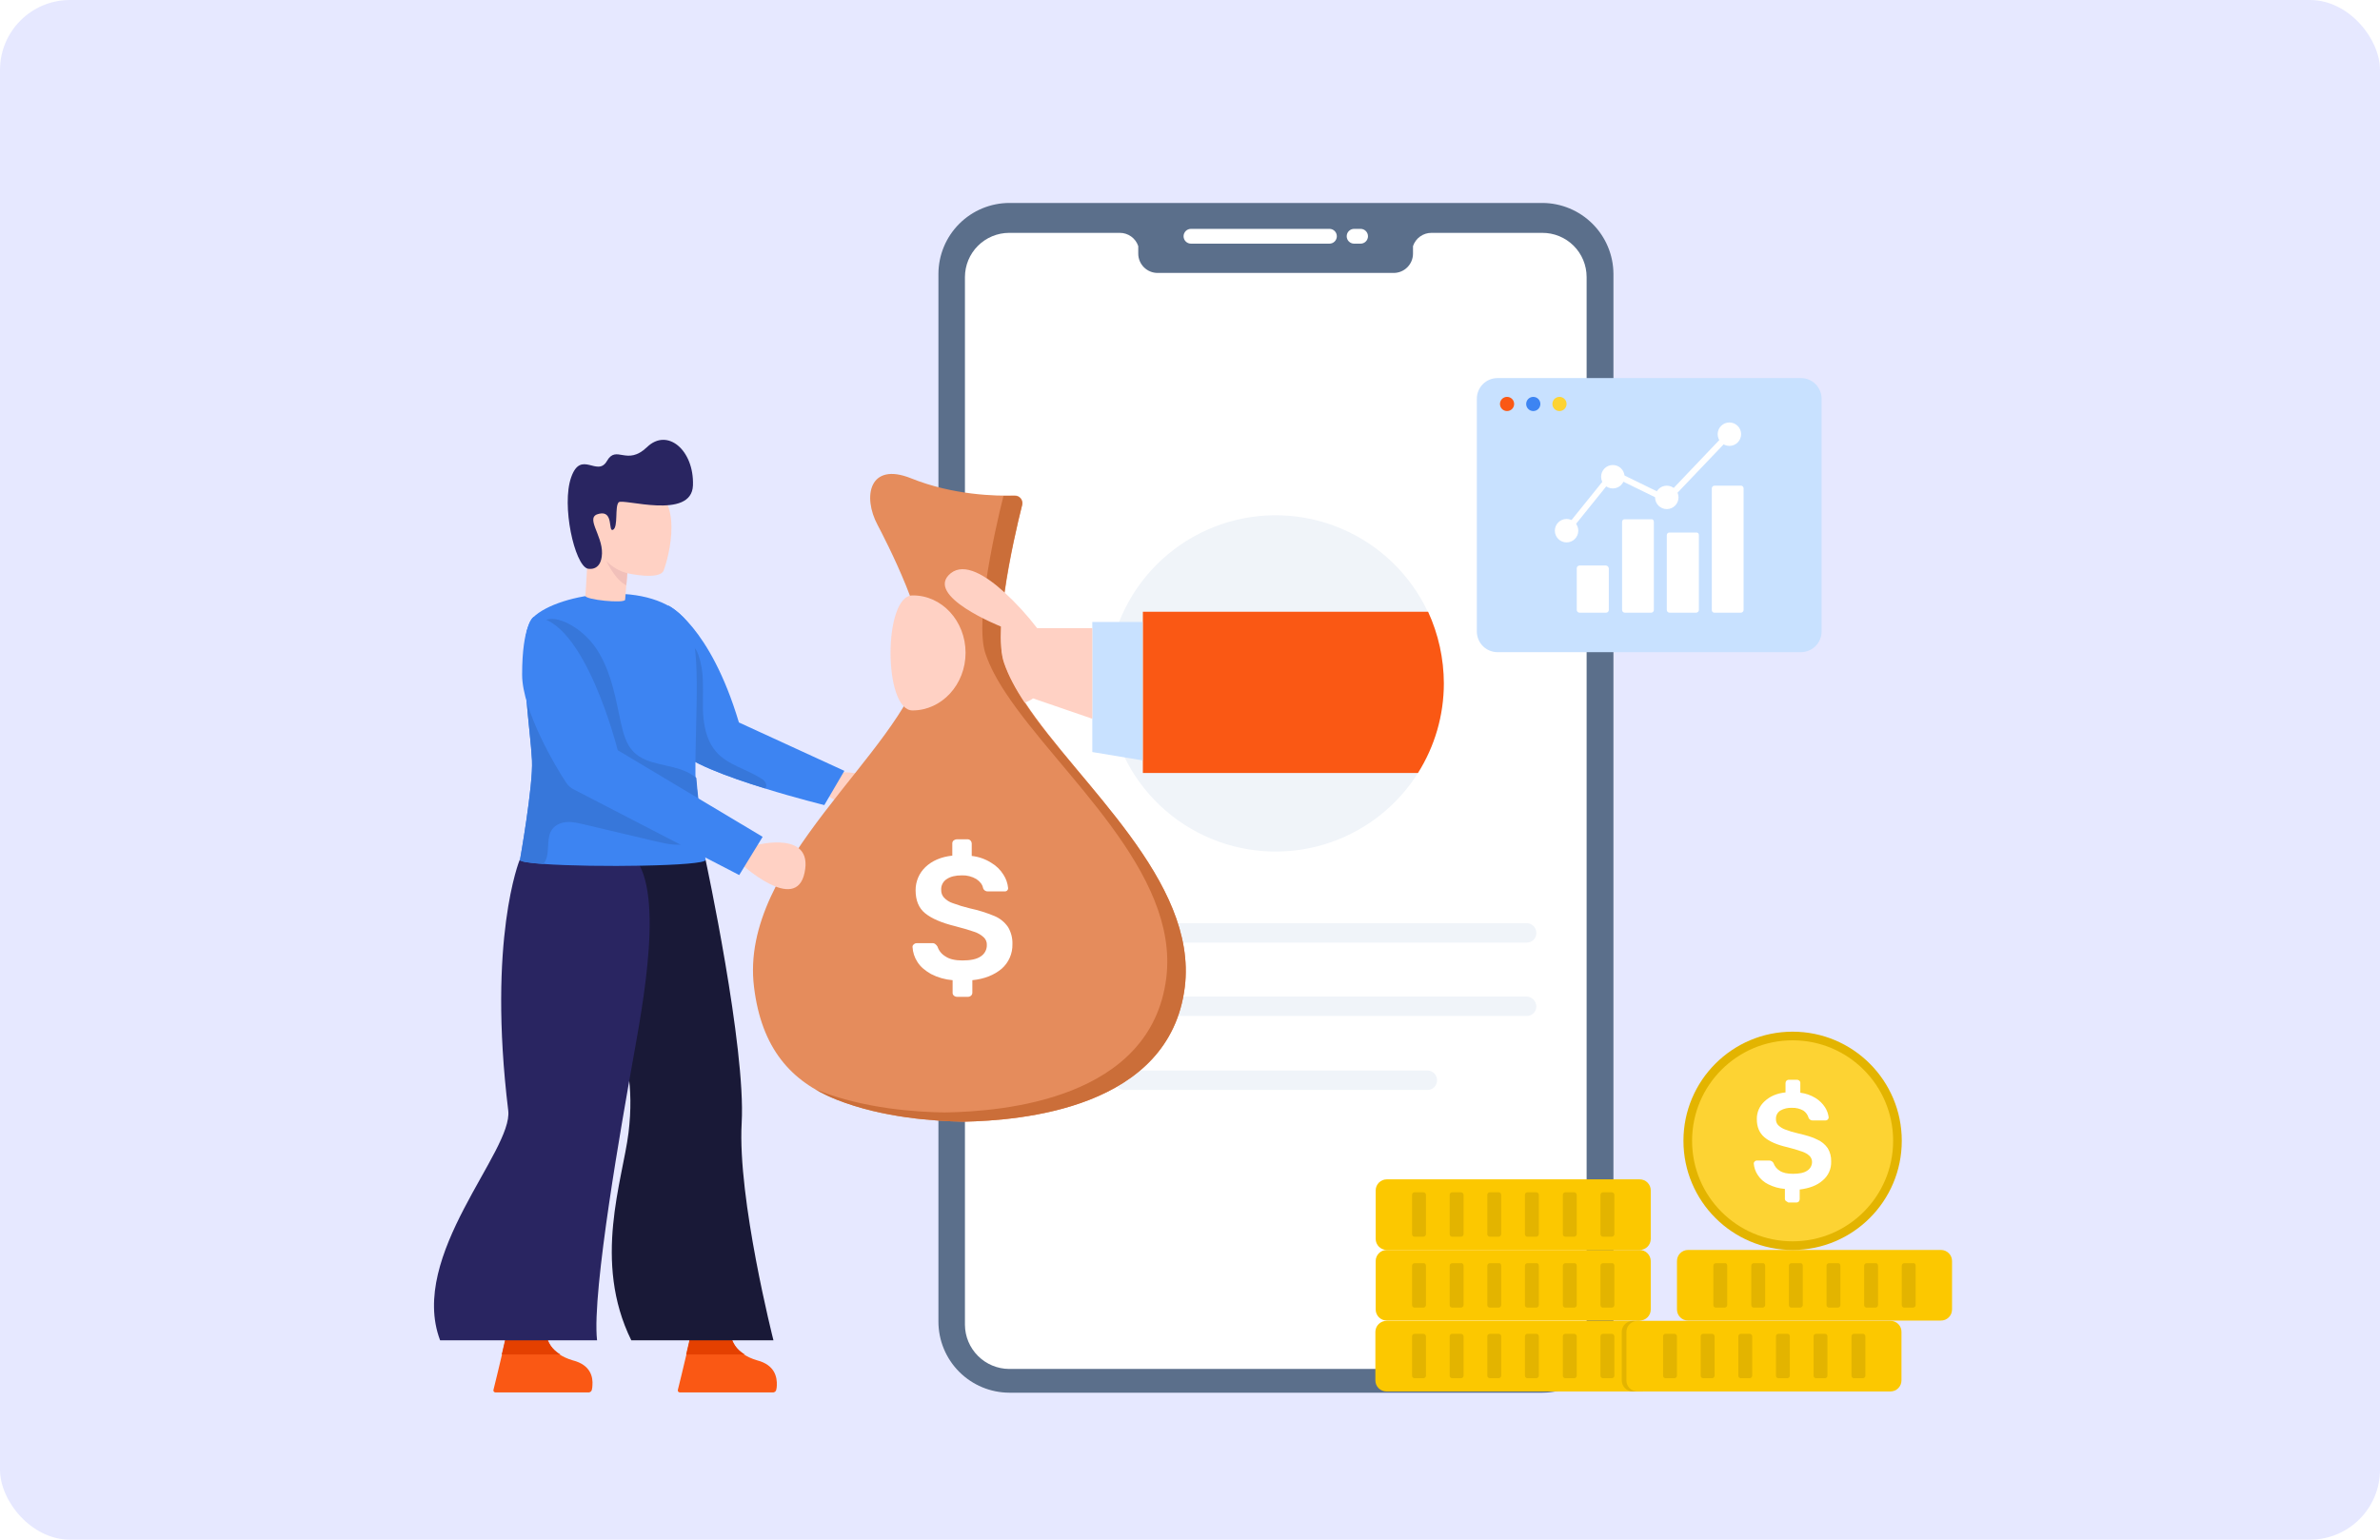 <svg width="340" height="220" viewBox="0 0 340 220" fill="none" xmlns="http://www.w3.org/2000/svg">
<rect width="340" height="220" rx="10" fill="#001AFF" fill-opacity="0.1"/>
<g filter="url(#filter0_d_1_2)">
<path d="M118.465 106.498C118.465 106.498 125.822 105.22 125.426 110.154C125.029 115.132 116.175 108.26 116.175 108.26L118.465 106.498Z" fill="#FFD1C4"/>
<path fill-rule="evenodd" clip-rule="evenodd" d="M230.492 35.132V184.868C230.485 187.553 229.414 190.125 227.516 192.024C225.618 193.922 223.045 194.992 220.36 195H144.193C141.508 194.992 138.935 193.922 137.037 192.024C135.138 190.125 134.068 187.553 134.061 184.868V35.132C134.068 32.447 135.138 29.875 137.037 27.976C138.935 26.078 141.508 25.008 144.193 25H220.36C223.043 25.015 225.611 26.088 227.508 27.985C229.405 29.881 230.477 32.45 230.492 35.132Z" fill="#5B6F8B"/>
<path fill-rule="evenodd" clip-rule="evenodd" d="M226.66 35.573V185.308C226.645 186.975 225.977 188.568 224.798 189.747C223.62 190.925 222.026 191.593 220.36 191.608H144.148C142.482 191.593 140.888 190.925 139.71 189.747C138.532 188.568 137.863 186.975 137.849 185.308V35.573C137.856 33.904 138.522 32.306 139.702 31.126C140.882 29.946 142.48 29.28 144.148 29.273H159.963C160.548 29.269 161.118 29.45 161.593 29.791C162.068 30.131 162.423 30.613 162.607 31.167V32.224C162.605 32.589 162.676 32.951 162.815 33.288C162.954 33.626 163.158 33.932 163.416 34.19C163.674 34.448 163.981 34.653 164.318 34.792C164.655 34.931 165.017 35.001 165.382 35H199.082C199.447 35.001 199.809 34.931 200.146 34.792C200.484 34.653 200.79 34.449 201.048 34.19C201.306 33.932 201.511 33.626 201.65 33.288C201.788 32.951 201.859 32.589 201.858 32.224V31.167C202.042 30.613 202.397 30.131 202.871 29.791C203.346 29.451 203.917 29.269 204.501 29.273H220.316C221.147 29.268 221.97 29.428 222.739 29.742C223.508 30.056 224.207 30.52 224.797 31.105C225.386 31.69 225.854 32.386 226.174 33.153C226.493 33.92 226.658 34.742 226.66 35.573Z" fill="white"/>
<path d="M145.03 129.273C145.021 129.092 145.051 128.912 145.12 128.744C145.188 128.577 145.293 128.426 145.426 128.304C145.554 128.177 145.705 128.077 145.872 128.009C146.038 127.941 146.216 127.907 146.396 127.908H218.07C218.346 127.906 218.616 127.986 218.847 128.138C219.078 128.29 219.259 128.506 219.367 128.76C219.475 129.014 219.506 129.295 219.455 129.566C219.405 129.838 219.275 130.088 219.083 130.286C218.955 130.413 218.804 130.513 218.638 130.581C218.471 130.649 218.293 130.684 218.114 130.683H146.44C146.069 130.673 145.716 130.521 145.454 130.259C145.192 129.997 145.04 129.644 145.03 129.273ZM205.294 150.374C205.293 150.737 205.151 151.084 204.898 151.344C204.77 151.47 204.619 151.57 204.453 151.638C204.286 151.706 204.108 151.741 203.928 151.74H160.625C160.349 151.742 160.078 151.661 159.847 151.51C159.616 151.358 159.435 151.142 159.327 150.887C159.219 150.633 159.188 150.353 159.239 150.081C159.289 149.81 159.419 149.559 159.612 149.361C159.876 149.116 160.22 148.975 160.581 148.965H203.929C204.111 148.967 204.291 149.005 204.459 149.077C204.627 149.149 204.778 149.254 204.905 149.385C205.032 149.516 205.132 149.671 205.199 149.841C205.265 150.011 205.298 150.192 205.294 150.374L205.294 150.374ZM219.479 139.802C219.478 140.164 219.335 140.511 219.083 140.771C218.955 140.897 218.804 140.998 218.638 141.066C218.471 141.134 218.293 141.168 218.114 141.167H146.44C146.254 141.17 146.069 141.135 145.897 141.065C145.725 140.995 145.569 140.891 145.437 140.76C145.306 140.629 145.202 140.472 145.132 140.3C145.062 140.128 145.028 139.944 145.03 139.758C145.021 139.577 145.051 139.396 145.12 139.229C145.188 139.061 145.293 138.911 145.426 138.788C145.554 138.662 145.705 138.562 145.871 138.494C146.038 138.426 146.216 138.391 146.396 138.392H218.07C218.44 138.402 218.793 138.554 219.055 138.816C219.317 139.078 219.469 139.431 219.479 139.802ZM206.263 93.634C206.268 99.55 204.09 105.261 200.145 109.67C196.201 114.08 190.769 116.88 184.889 117.533C179.008 118.186 173.094 116.647 168.278 113.21C163.463 109.774 160.084 104.681 158.79 98.908C157.496 93.135 158.378 87.087 161.266 81.924C164.154 76.76 168.846 72.844 174.442 70.924C180.038 69.005 186.146 69.219 191.595 71.523C197.044 73.828 201.452 78.062 203.973 83.414C205.48 86.61 206.262 90.1 206.263 93.634Z" fill="#F0F4F9"/>
<path fill-rule="evenodd" clip-rule="evenodd" d="M189.919 30.815C190.199 30.815 190.468 30.704 190.667 30.505C190.865 30.307 190.976 30.038 190.976 29.758C190.976 29.477 190.865 29.209 190.667 29.01C190.468 28.812 190.199 28.701 189.919 28.701H170.139C169.859 28.701 169.59 28.812 169.392 29.01C169.193 29.209 169.082 29.477 169.082 29.758C169.082 30.038 169.193 30.307 169.392 30.505C169.59 30.704 169.859 30.815 170.139 30.815H189.919ZM193.443 28.701C193.163 28.701 192.894 28.812 192.696 29.01C192.497 29.209 192.386 29.477 192.386 29.758C192.386 30.038 192.497 30.307 192.696 30.505C192.894 30.704 193.163 30.815 193.443 30.815H194.368C194.649 30.815 194.918 30.704 195.116 30.505C195.314 30.307 195.426 30.038 195.426 29.758C195.426 29.477 195.314 29.209 195.116 29.01C194.918 28.812 194.649 28.701 194.368 28.701H193.443Z" fill="white"/>
<path d="M206.263 93.634C206.267 98.172 204.984 102.617 202.562 106.454H163.267V83.414H204.016C205.485 86.622 206.251 90.106 206.263 93.634Z" fill="#FA5814"/>
<path d="M163.223 84.868H156.043V103.458L163.223 104.648V84.868Z" fill="#C8E1FF"/>
<path d="M169.259 137.026C167.1 154.472 145.822 156.101 137.629 156.278C133.532 156.19 126.175 155.749 119.567 153.15C112.959 150.55 108.774 145.749 107.717 137.026C105.514 119.317 128.642 103.634 131.858 90.771C133.091 85.749 126.307 72.797 125.382 71.035C123.179 66.938 124.192 61.96 130.14 64.339C136.131 66.762 142.298 66.894 144.985 66.806C145.149 66.804 145.31 66.839 145.458 66.909C145.605 66.979 145.735 67.081 145.837 67.209C145.939 67.336 146.01 67.485 146.046 67.644C146.082 67.804 146.081 67.969 146.043 68.128C145.426 70.551 144.237 75.661 143.531 80.595C143.268 82.213 143.106 83.846 143.047 85.485C142.959 87.599 143.047 89.449 143.488 90.683C144.104 92.489 145.162 94.427 146.439 96.366C154.06 107.996 171.109 121.872 169.259 137.026Z" fill="#E58C5C"/>
<path d="M169.259 137.027C167.1 154.472 145.779 156.102 137.629 156.278C133.532 156.19 126.175 155.749 119.567 153.15C118.469 152.725 117.408 152.209 116.396 151.608C116.572 151.696 116.748 151.74 116.924 151.828C123.532 154.427 130.933 154.912 134.986 154.956C143.18 154.824 164.457 153.15 166.616 135.705C168.466 120.551 151.418 106.674 143.752 95.132C142.431 93.15 141.418 91.256 140.801 89.449C140.36 88.216 140.272 86.366 140.36 84.207C140.448 82.709 140.625 81.035 140.845 79.317C141.55 74.383 142.739 69.273 143.356 66.85H144.942C145.105 66.848 145.266 66.884 145.414 66.954C145.561 67.023 145.691 67.126 145.793 67.253C145.895 67.381 145.966 67.529 146.002 67.689C146.038 67.848 146.037 68.013 145.999 68.172C145.382 70.595 144.193 75.705 143.488 80.639C143.224 82.257 143.062 83.89 143.003 85.529C142.915 87.643 143.003 89.493 143.444 90.771C144.061 92.577 145.118 94.516 146.396 96.454C154.061 107.996 171.109 121.872 169.259 137.027Z" fill="#CB6E39"/>
<path d="M156.042 85.749V98.7L147.584 95.793C147.214 96.046 146.815 96.253 146.395 96.41C145.073 94.427 144.06 92.533 143.443 90.727C143.003 89.493 142.915 87.643 143.003 85.529C143.003 85.529 131.857 81.123 135.822 77.907C137.805 76.322 140.888 78.26 143.487 80.639C145.189 82.204 146.751 83.914 148.157 85.749H156.042ZM137.937 89.273C137.937 93.811 134.545 97.511 130.359 97.511C126.174 97.511 126.175 81.079 130.359 81.079C134.545 81.035 137.937 84.736 137.937 89.273Z" fill="#FFD1C4"/>
<path d="M136.263 138.26C136.2 138.206 136.151 138.138 136.121 138.061C136.09 137.985 136.078 137.902 136.087 137.819V136.057C135.011 135.971 133.963 135.671 133.003 135.176C132.166 134.692 131.505 134.163 131.065 133.458C130.642 132.814 130.399 132.069 130.36 131.3C130.356 131.231 130.371 131.162 130.402 131.1C130.433 131.039 130.479 130.986 130.536 130.947C130.587 130.893 130.648 130.849 130.716 130.819C130.785 130.789 130.858 130.773 130.932 130.771H133.179C133.258 130.762 133.337 130.769 133.413 130.792C133.489 130.815 133.559 130.853 133.62 130.903C133.744 131 133.848 131.12 133.928 131.256C134.123 131.85 134.531 132.352 135.073 132.665C135.646 133.062 136.483 133.238 137.496 133.238C138.642 133.238 139.523 133.062 140.096 132.665C140.371 132.493 140.596 132.252 140.751 131.966C140.905 131.681 140.983 131.36 140.977 131.035C140.988 130.831 140.955 130.626 140.879 130.436C140.803 130.245 140.686 130.074 140.536 129.934C140.145 129.572 139.679 129.301 139.17 129.141C138.554 128.921 137.673 128.657 136.483 128.348C134.501 127.863 133.091 127.247 132.166 126.498C131.241 125.749 130.8 124.648 130.8 123.194C130.798 122.576 130.922 121.965 131.164 121.396C131.406 120.828 131.762 120.316 132.21 119.89C133.135 119.009 134.413 118.436 136.043 118.26V116.542C136.038 116.46 136.052 116.378 136.082 116.302C136.113 116.226 136.159 116.158 136.219 116.102C136.344 115.999 136.498 115.937 136.659 115.925H138.201C138.283 115.921 138.365 115.934 138.441 115.965C138.517 115.995 138.586 116.042 138.642 116.102C138.752 116.222 138.815 116.379 138.818 116.542V118.304C139.805 118.41 140.755 118.742 141.593 119.273C142.313 119.693 142.918 120.283 143.355 120.991C143.723 121.561 143.95 122.211 144.016 122.886C144.021 122.95 144.011 123.015 143.988 123.076C143.965 123.137 143.93 123.192 143.884 123.238C143.838 123.284 143.783 123.319 143.722 123.342C143.661 123.365 143.596 123.374 143.532 123.37H141.153C141.003 123.385 140.853 123.35 140.725 123.27C140.598 123.19 140.5 123.071 140.448 122.93C140.36 122.401 140.008 121.96 139.479 121.608C138.853 121.238 138.135 121.054 137.408 121.079C136.483 121.079 135.778 121.256 135.25 121.608C134.992 121.771 134.782 121.999 134.642 122.271C134.503 122.542 134.439 122.846 134.457 123.15C134.438 123.555 134.581 123.951 134.853 124.251C135.192 124.614 135.616 124.886 136.087 125.044C136.894 125.342 137.717 125.592 138.554 125.793C139.76 126.05 140.94 126.419 142.078 126.894C142.864 127.224 143.537 127.775 144.016 128.48C144.447 129.213 144.661 130.053 144.633 130.903C144.65 131.568 144.52 132.228 144.254 132.837C143.987 133.446 143.59 133.989 143.091 134.427C142.034 135.309 140.668 135.881 138.906 136.057V137.819C138.91 137.901 138.897 137.983 138.866 138.059C138.836 138.135 138.789 138.204 138.73 138.26C138.609 138.37 138.453 138.433 138.289 138.436H136.747C136.569 138.441 136.396 138.378 136.263 138.26Z" fill="white"/>
<path d="M196.483 186.322V193.238C196.482 193.447 196.523 193.653 196.602 193.846C196.682 194.039 196.798 194.214 196.946 194.361C197.093 194.509 197.268 194.626 197.461 194.705C197.654 194.784 197.861 194.825 198.069 194.824H234.192C234.401 194.825 234.608 194.784 234.8 194.705C234.993 194.626 235.168 194.509 235.316 194.361C235.463 194.214 235.58 194.039 235.659 193.846C235.739 193.653 235.779 193.447 235.778 193.238V186.322C235.779 186.113 235.739 185.907 235.659 185.714C235.58 185.521 235.463 185.346 235.316 185.198C235.168 185.051 234.993 184.934 234.8 184.855C234.608 184.775 234.401 184.735 234.192 184.736H198.069C197.861 184.735 197.654 184.775 197.461 184.855C197.268 184.934 197.093 185.051 196.946 185.198C196.798 185.346 196.681 185.521 196.602 185.714C196.523 185.907 196.482 186.113 196.483 186.322Z" fill="#FCC800"/>
<path d="M231.682 186.322V193.238C231.681 193.447 231.721 193.653 231.801 193.846C231.88 194.039 231.997 194.214 232.144 194.361C232.292 194.509 232.467 194.626 232.66 194.705C232.852 194.784 233.059 194.825 233.268 194.824H234.192C234.401 194.825 234.608 194.784 234.8 194.705C234.993 194.626 235.168 194.509 235.316 194.361C235.463 194.214 235.58 194.039 235.659 193.846C235.739 193.653 235.779 193.447 235.778 193.238V186.322C235.779 186.113 235.739 185.907 235.659 185.714C235.58 185.521 235.463 185.346 235.316 185.198C235.168 185.051 234.993 184.934 234.8 184.855C234.608 184.775 234.401 184.735 234.192 184.736H233.268C233.059 184.735 232.852 184.775 232.66 184.855C232.467 184.934 232.291 185.051 232.144 185.198C231.997 185.346 231.88 185.521 231.8 185.714C231.721 185.907 231.681 186.113 231.682 186.322ZM230.624 186.938V192.577C230.618 192.669 230.579 192.755 230.514 192.82C230.449 192.884 230.363 192.923 230.272 192.93H228.994C228.948 192.93 228.902 192.922 228.859 192.904C228.816 192.887 228.777 192.861 228.744 192.828C228.711 192.795 228.685 192.756 228.667 192.713C228.65 192.67 228.641 192.624 228.642 192.577V186.938C228.641 186.892 228.65 186.846 228.667 186.803C228.685 186.76 228.711 186.721 228.744 186.688C228.776 186.655 228.816 186.629 228.859 186.612C228.902 186.594 228.948 186.585 228.994 186.586H230.272C230.363 186.592 230.449 186.631 230.514 186.696C230.579 186.761 230.618 186.847 230.624 186.938ZM225.25 186.938V192.577C225.243 192.669 225.204 192.755 225.14 192.82C225.075 192.884 224.989 192.923 224.897 192.93H223.62C223.573 192.93 223.527 192.922 223.484 192.904C223.441 192.887 223.402 192.861 223.369 192.828C223.336 192.795 223.31 192.756 223.293 192.713C223.275 192.67 223.267 192.624 223.267 192.577V186.938C223.267 186.892 223.275 186.846 223.293 186.803C223.31 186.76 223.336 186.721 223.369 186.688C223.402 186.655 223.441 186.629 223.484 186.612C223.527 186.594 223.573 186.585 223.62 186.586H224.897C224.989 186.592 225.075 186.631 225.14 186.696C225.204 186.761 225.243 186.847 225.25 186.938ZM219.831 186.938V192.577C219.825 192.669 219.786 192.755 219.721 192.82C219.656 192.884 219.57 192.923 219.479 192.93H218.201C218.155 192.93 218.109 192.922 218.066 192.904C218.023 192.887 217.984 192.861 217.951 192.828C217.918 192.795 217.892 192.756 217.874 192.713C217.857 192.67 217.848 192.624 217.849 192.577V186.938C217.848 186.892 217.857 186.846 217.874 186.803C217.892 186.76 217.918 186.721 217.951 186.688C217.983 186.655 218.023 186.629 218.066 186.612C218.109 186.594 218.155 186.585 218.201 186.586H219.479C219.525 186.585 219.571 186.594 219.614 186.612C219.657 186.629 219.697 186.655 219.729 186.688C219.762 186.721 219.788 186.76 219.806 186.803C219.823 186.846 219.832 186.892 219.831 186.938ZM214.457 186.938V192.577C214.451 192.669 214.412 192.755 214.347 192.82C214.282 192.884 214.196 192.923 214.104 192.93H212.827C212.781 192.93 212.734 192.922 212.691 192.904C212.648 192.887 212.609 192.861 212.576 192.828C212.543 192.795 212.517 192.756 212.5 192.713C212.483 192.67 212.474 192.624 212.475 192.577V186.938C212.474 186.892 212.483 186.846 212.5 186.803C212.517 186.76 212.543 186.721 212.576 186.688C212.609 186.655 212.648 186.629 212.691 186.612C212.734 186.594 212.781 186.585 212.827 186.586H214.104C214.151 186.585 214.197 186.594 214.24 186.611C214.283 186.629 214.322 186.655 214.355 186.688C214.388 186.721 214.414 186.76 214.431 186.803C214.449 186.846 214.458 186.892 214.457 186.938ZM209.082 186.938V192.577C209.076 192.669 209.037 192.755 208.972 192.82C208.907 192.884 208.821 192.923 208.73 192.93H207.452C207.406 192.93 207.36 192.922 207.317 192.904C207.274 192.887 207.235 192.861 207.202 192.828C207.169 192.795 207.143 192.756 207.126 192.713C207.108 192.67 207.099 192.624 207.1 192.577V186.938C207.099 186.892 207.108 186.846 207.126 186.803C207.143 186.76 207.169 186.721 207.202 186.688C207.235 186.655 207.274 186.629 207.317 186.612C207.36 186.594 207.406 186.585 207.452 186.586H208.73C208.821 186.592 208.907 186.631 208.972 186.696C209.037 186.761 209.076 186.847 209.082 186.938ZM203.708 186.938V192.577C203.702 192.669 203.663 192.755 203.598 192.82C203.533 192.884 203.447 192.923 203.356 192.93H202.078C202.032 192.93 201.985 192.922 201.942 192.904C201.899 192.887 201.86 192.861 201.827 192.828C201.794 192.795 201.769 192.756 201.751 192.713C201.734 192.67 201.725 192.624 201.726 192.577V186.938C201.725 186.892 201.734 186.846 201.751 186.803C201.769 186.76 201.794 186.721 201.827 186.688C201.86 186.655 201.899 186.629 201.942 186.612C201.985 186.594 202.032 186.585 202.078 186.586H203.356C203.447 186.592 203.533 186.631 203.598 186.696C203.663 186.761 203.702 186.847 203.708 186.938Z" fill="#E3B400"/>
<path d="M235.822 176.19V183.106C235.823 183.314 235.783 183.521 235.703 183.714C235.624 183.907 235.507 184.082 235.36 184.229C235.212 184.377 235.037 184.493 234.844 184.573C234.652 184.652 234.445 184.693 234.236 184.692H198.113C197.905 184.693 197.698 184.652 197.505 184.573C197.312 184.493 197.137 184.377 196.99 184.229C196.842 184.082 196.726 183.907 196.646 183.714C196.567 183.521 196.526 183.314 196.527 183.106V176.19C196.526 175.981 196.567 175.774 196.646 175.582C196.726 175.389 196.842 175.214 196.99 175.066C197.137 174.919 197.312 174.802 197.505 174.723C197.698 174.643 197.905 174.603 198.113 174.604H234.236C234.655 174.609 235.055 174.778 235.352 175.074C235.648 175.371 235.817 175.771 235.822 176.19Z" fill="#FCC800"/>
<path d="M230.624 176.85V182.489C230.618 182.58 230.579 182.666 230.514 182.731C230.449 182.796 230.363 182.835 230.272 182.841H228.994C228.948 182.842 228.902 182.833 228.859 182.816C228.816 182.799 228.777 182.773 228.744 182.74C228.711 182.707 228.685 182.668 228.667 182.625C228.65 182.582 228.641 182.535 228.642 182.489V176.85C228.641 176.804 228.65 176.758 228.667 176.715C228.685 176.672 228.711 176.632 228.743 176.6C228.776 176.567 228.815 176.541 228.859 176.523C228.902 176.506 228.948 176.497 228.994 176.498H230.272C230.448 176.454 230.624 176.63 230.624 176.85ZM225.25 176.85V182.489C225.243 182.58 225.204 182.666 225.14 182.731C225.075 182.796 224.989 182.835 224.897 182.841H223.62C223.573 182.842 223.527 182.833 223.484 182.816C223.441 182.799 223.402 182.773 223.369 182.74C223.336 182.707 223.31 182.668 223.293 182.625C223.275 182.582 223.267 182.535 223.267 182.489V176.85C223.267 176.804 223.275 176.758 223.293 176.715C223.31 176.672 223.336 176.632 223.369 176.6C223.402 176.567 223.441 176.541 223.484 176.523C223.527 176.506 223.573 176.497 223.62 176.498H224.897C225.074 176.454 225.25 176.63 225.25 176.85ZM219.831 176.85V182.489C219.825 182.58 219.786 182.666 219.721 182.731C219.656 182.796 219.57 182.835 219.479 182.841H218.201C218.155 182.842 218.109 182.833 218.066 182.816C218.023 182.799 217.984 182.773 217.951 182.74C217.918 182.707 217.892 182.668 217.874 182.625C217.857 182.582 217.848 182.535 217.849 182.489V176.85C217.848 176.804 217.857 176.758 217.874 176.715C217.892 176.672 217.918 176.632 217.95 176.6C217.983 176.567 218.022 176.541 218.066 176.523C218.109 176.506 218.155 176.497 218.201 176.498H219.479C219.699 176.454 219.831 176.63 219.831 176.85ZM214.457 176.85V182.489C214.451 182.58 214.412 182.666 214.347 182.731C214.282 182.796 214.196 182.835 214.105 182.841H212.827C212.781 182.842 212.734 182.833 212.691 182.816C212.648 182.798 212.609 182.773 212.576 182.74C212.543 182.707 212.517 182.668 212.5 182.625C212.483 182.582 212.474 182.535 212.475 182.489V176.85C212.474 176.804 212.482 176.758 212.5 176.715C212.517 176.672 212.543 176.632 212.576 176.6C212.609 176.567 212.648 176.541 212.691 176.523C212.734 176.506 212.78 176.497 212.827 176.498H214.104C214.325 176.454 214.457 176.63 214.457 176.85ZM209.082 176.85V182.489C209.076 182.58 209.037 182.666 208.972 182.731C208.907 182.796 208.821 182.835 208.73 182.841H207.452C207.406 182.842 207.36 182.833 207.317 182.816C207.274 182.798 207.235 182.773 207.202 182.74C207.169 182.707 207.143 182.668 207.126 182.625C207.108 182.582 207.099 182.535 207.1 182.489V176.85C207.099 176.804 207.108 176.758 207.125 176.715C207.143 176.672 207.169 176.632 207.202 176.6C207.235 176.567 207.274 176.541 207.317 176.523C207.36 176.506 207.406 176.497 207.452 176.498H208.73C208.906 176.454 209.082 176.63 209.082 176.85ZM203.708 176.85V182.489C203.702 182.58 203.663 182.666 203.598 182.731C203.533 182.796 203.447 182.835 203.356 182.841H202.078C202.032 182.842 201.985 182.833 201.942 182.816C201.899 182.798 201.86 182.773 201.827 182.74C201.794 182.707 201.769 182.668 201.751 182.625C201.734 182.582 201.725 182.535 201.726 182.489V176.85C201.725 176.804 201.734 176.758 201.751 176.715C201.768 176.672 201.794 176.632 201.827 176.6C201.86 176.567 201.899 176.541 201.942 176.523C201.985 176.506 202.031 176.497 202.078 176.498H203.355C203.532 176.454 203.708 176.63 203.708 176.85Z" fill="#E3B400"/>
<path d="M235.822 166.101V173.018C235.823 173.226 235.783 173.433 235.703 173.626C235.624 173.819 235.507 173.994 235.36 174.141C235.212 174.289 235.037 174.405 234.844 174.485C234.652 174.564 234.445 174.605 234.236 174.604H198.113C197.905 174.605 197.698 174.564 197.505 174.485C197.312 174.405 197.137 174.289 196.99 174.141C196.842 173.994 196.726 173.819 196.646 173.626C196.567 173.433 196.526 173.226 196.527 173.018V166.101C196.526 165.893 196.567 165.686 196.646 165.493C196.726 165.301 196.842 165.126 196.99 164.978C197.137 164.831 197.312 164.714 197.505 164.634C197.698 164.555 197.905 164.515 198.113 164.515H234.236C234.445 164.515 234.652 164.555 234.845 164.634C235.037 164.714 235.213 164.83 235.36 164.978C235.507 165.125 235.624 165.301 235.704 165.493C235.783 165.686 235.823 165.893 235.822 166.101Z" fill="#FCC800"/>
<path d="M230.624 166.718V172.357C230.618 172.448 230.579 172.534 230.514 172.599C230.449 172.664 230.363 172.703 230.272 172.709H228.994C228.948 172.71 228.902 172.701 228.859 172.684C228.816 172.666 228.776 172.641 228.744 172.608C228.711 172.575 228.685 172.536 228.667 172.493C228.65 172.449 228.641 172.403 228.642 172.357V166.718C228.641 166.672 228.65 166.626 228.667 166.582C228.685 166.539 228.711 166.5 228.744 166.467C228.776 166.435 228.816 166.409 228.859 166.391C228.902 166.374 228.948 166.365 228.994 166.366H230.272C230.363 166.372 230.449 166.411 230.514 166.476C230.579 166.541 230.618 166.627 230.624 166.718ZM225.25 166.718V172.357C225.244 172.448 225.204 172.534 225.14 172.599C225.075 172.664 224.989 172.703 224.897 172.709H223.62C223.573 172.71 223.527 172.701 223.484 172.684C223.441 172.666 223.402 172.641 223.369 172.608C223.336 172.575 223.31 172.536 223.293 172.493C223.275 172.449 223.267 172.403 223.267 172.357V166.718C223.267 166.672 223.275 166.626 223.293 166.582C223.31 166.539 223.336 166.5 223.369 166.467C223.402 166.435 223.441 166.409 223.484 166.391C223.527 166.374 223.573 166.365 223.62 166.366H224.897C224.989 166.372 225.075 166.411 225.14 166.476C225.204 166.541 225.243 166.627 225.25 166.718ZM219.831 166.718V172.357C219.825 172.448 219.786 172.534 219.721 172.599C219.656 172.664 219.57 172.703 219.479 172.709H218.201C218.155 172.71 218.109 172.701 218.066 172.684C218.023 172.666 217.983 172.641 217.951 172.608C217.918 172.575 217.892 172.536 217.874 172.493C217.857 172.449 217.848 172.403 217.849 172.357V166.718C217.848 166.672 217.857 166.626 217.874 166.582C217.892 166.539 217.918 166.5 217.951 166.467C217.983 166.435 218.023 166.409 218.066 166.391C218.109 166.374 218.155 166.365 218.201 166.366H219.479C219.525 166.365 219.571 166.374 219.614 166.391C219.657 166.409 219.697 166.435 219.729 166.467C219.762 166.5 219.788 166.539 219.806 166.582C219.823 166.626 219.832 166.672 219.831 166.718ZM214.457 166.718V172.357C214.451 172.448 214.412 172.534 214.347 172.599C214.282 172.664 214.196 172.703 214.105 172.709H212.827C212.78 172.71 212.734 172.701 212.691 172.684C212.648 172.666 212.609 172.64 212.576 172.608C212.543 172.575 212.517 172.536 212.5 172.492C212.482 172.449 212.474 172.403 212.475 172.357V166.718C212.474 166.672 212.483 166.626 212.5 166.582C212.517 166.539 212.543 166.5 212.576 166.467C212.609 166.435 212.648 166.409 212.691 166.391C212.734 166.374 212.781 166.365 212.827 166.366H214.104C214.151 166.365 214.197 166.374 214.24 166.391C214.283 166.409 214.322 166.434 214.355 166.467C214.388 166.5 214.414 166.539 214.431 166.582C214.449 166.625 214.458 166.672 214.457 166.718ZM209.082 166.718V172.357C209.076 172.448 209.037 172.534 208.972 172.599C208.908 172.664 208.821 172.703 208.73 172.709H207.452C207.406 172.71 207.36 172.701 207.317 172.684C207.274 172.666 207.235 172.64 207.202 172.608C207.169 172.575 207.143 172.536 207.125 172.492C207.108 172.449 207.099 172.403 207.1 172.357V166.718C207.099 166.672 207.108 166.626 207.126 166.582C207.143 166.539 207.169 166.5 207.202 166.467C207.235 166.435 207.274 166.409 207.317 166.391C207.36 166.374 207.406 166.365 207.452 166.366H208.73C208.821 166.372 208.907 166.411 208.972 166.476C209.037 166.541 209.076 166.627 209.082 166.718ZM203.708 166.718V172.357C203.702 172.448 203.663 172.534 203.598 172.599C203.533 172.664 203.447 172.703 203.356 172.709H202.078C202.031 172.71 201.985 172.701 201.942 172.684C201.899 172.666 201.86 172.64 201.827 172.608C201.794 172.575 201.768 172.536 201.751 172.492C201.734 172.449 201.725 172.403 201.726 172.357V166.718C201.725 166.672 201.734 166.626 201.751 166.582C201.769 166.539 201.794 166.5 201.827 166.467C201.86 166.435 201.899 166.409 201.942 166.391C201.985 166.374 202.032 166.365 202.078 166.366H203.355C203.447 166.372 203.533 166.411 203.598 166.476C203.663 166.541 203.702 166.627 203.708 166.718Z" fill="#E3B400"/>
<path d="M271.638 186.322V193.238C271.639 193.447 271.598 193.653 271.519 193.846C271.439 194.039 271.323 194.214 271.175 194.361C271.028 194.509 270.853 194.626 270.66 194.705C270.467 194.784 270.26 194.825 270.052 194.824H233.929C233.72 194.825 233.514 194.784 233.321 194.705C233.128 194.626 232.953 194.509 232.805 194.361C232.658 194.214 232.541 194.039 232.462 193.846C232.382 193.653 232.342 193.447 232.343 193.238V186.322C232.342 186.113 232.382 185.907 232.462 185.714C232.541 185.521 232.658 185.346 232.805 185.198C232.953 185.051 233.128 184.934 233.321 184.855C233.514 184.775 233.72 184.735 233.929 184.736H270.052C270.262 184.731 270.47 184.769 270.664 184.847C270.859 184.925 271.036 185.042 271.184 185.19C271.332 185.338 271.449 185.515 271.527 185.709C271.605 185.904 271.642 186.112 271.638 186.322Z" fill="#FCC800"/>
<path d="M266.484 186.938V192.577C266.477 192.669 266.438 192.755 266.373 192.819C266.309 192.884 266.223 192.923 266.131 192.93H264.854C264.807 192.93 264.761 192.922 264.718 192.904C264.675 192.887 264.636 192.861 264.603 192.828C264.57 192.795 264.544 192.756 264.527 192.713C264.509 192.67 264.501 192.624 264.501 192.577V186.938C264.501 186.892 264.509 186.846 264.527 186.803C264.544 186.76 264.57 186.721 264.603 186.688C264.636 186.655 264.675 186.629 264.718 186.611C264.761 186.594 264.807 186.585 264.854 186.586H266.131C266.223 186.592 266.309 186.631 266.373 186.696C266.438 186.761 266.477 186.847 266.484 186.938ZM261.065 186.938V192.577C261.059 192.669 261.02 192.755 260.955 192.819C260.89 192.884 260.804 192.923 260.713 192.93H259.435C259.389 192.93 259.343 192.922 259.3 192.904C259.257 192.887 259.217 192.861 259.185 192.828C259.152 192.795 259.126 192.756 259.108 192.713C259.091 192.67 259.082 192.624 259.083 192.577V186.938C259.082 186.892 259.091 186.846 259.108 186.803C259.126 186.76 259.152 186.721 259.184 186.688C259.217 186.655 259.256 186.629 259.3 186.611C259.343 186.594 259.389 186.585 259.435 186.586H260.713C260.759 186.585 260.805 186.594 260.848 186.611C260.891 186.629 260.931 186.655 260.963 186.688C260.996 186.721 261.022 186.76 261.04 186.803C261.057 186.846 261.066 186.892 261.065 186.938ZM255.691 186.938V192.577C255.685 192.669 255.645 192.755 255.581 192.819C255.516 192.884 255.43 192.923 255.338 192.93H254.061C254.014 192.93 253.968 192.922 253.925 192.904C253.882 192.887 253.843 192.861 253.81 192.828C253.777 192.795 253.751 192.756 253.734 192.713C253.716 192.67 253.708 192.624 253.708 192.577V186.938C253.708 186.892 253.716 186.846 253.734 186.803C253.751 186.76 253.777 186.72 253.81 186.688C253.843 186.655 253.882 186.629 253.925 186.611C253.968 186.594 254.014 186.585 254.061 186.586H255.338C255.385 186.585 255.431 186.594 255.474 186.611C255.517 186.629 255.556 186.655 255.589 186.688C255.622 186.72 255.648 186.76 255.665 186.803C255.683 186.846 255.692 186.892 255.691 186.938ZM250.316 186.938V192.577C250.31 192.669 250.271 192.755 250.206 192.819C250.141 192.884 250.055 192.923 249.964 192.93H248.686C248.64 192.93 248.594 192.922 248.551 192.904C248.508 192.887 248.469 192.861 248.436 192.828C248.403 192.795 248.377 192.756 248.359 192.713C248.342 192.67 248.333 192.624 248.334 192.577V186.938C248.333 186.892 248.342 186.846 248.359 186.803C248.377 186.76 248.403 186.721 248.436 186.688C248.469 186.655 248.508 186.629 248.551 186.611C248.594 186.594 248.64 186.585 248.686 186.586H249.964C250.055 186.592 250.141 186.631 250.206 186.696C250.271 186.761 250.31 186.847 250.316 186.938ZM244.942 186.938V192.577C244.936 192.669 244.896 192.755 244.832 192.819C244.767 192.884 244.681 192.923 244.589 192.93H243.312C243.265 192.93 243.219 192.922 243.176 192.904C243.133 192.887 243.094 192.861 243.061 192.828C243.028 192.795 243.002 192.756 242.985 192.713C242.967 192.67 242.959 192.624 242.959 192.577V186.938C242.959 186.892 242.967 186.846 242.985 186.803C243.002 186.76 243.028 186.721 243.061 186.688C243.094 186.655 243.133 186.629 243.176 186.611C243.219 186.594 243.265 186.585 243.312 186.586H244.589C244.681 186.592 244.767 186.631 244.832 186.696C244.896 186.761 244.936 186.847 244.942 186.938ZM239.567 186.938V192.577C239.561 192.669 239.522 192.755 239.457 192.819C239.392 192.884 239.306 192.923 239.215 192.93H237.938C237.891 192.93 237.845 192.922 237.802 192.904C237.759 192.887 237.72 192.861 237.687 192.828C237.654 192.795 237.628 192.756 237.61 192.713C237.593 192.67 237.584 192.624 237.585 192.577V186.938C237.584 186.892 237.593 186.846 237.61 186.803C237.628 186.76 237.654 186.721 237.687 186.688C237.72 186.655 237.759 186.629 237.802 186.611C237.845 186.594 237.891 186.585 237.937 186.586H239.215C239.306 186.592 239.392 186.631 239.457 186.696C239.522 186.761 239.561 186.847 239.567 186.938Z" fill="#E3B400"/>
<path d="M278.863 176.19V183.106C278.863 183.314 278.823 183.521 278.744 183.714C278.664 183.907 278.547 184.082 278.4 184.229C278.253 184.377 278.077 184.493 277.885 184.573C277.692 184.652 277.485 184.693 277.277 184.692H241.153C240.945 184.693 240.738 184.652 240.545 184.573C240.353 184.493 240.177 184.377 240.03 184.229C239.883 184.082 239.766 183.907 239.686 183.714C239.607 183.521 239.567 183.314 239.567 183.106V176.19C239.567 175.981 239.607 175.775 239.686 175.582C239.766 175.389 239.883 175.214 240.03 175.066C240.177 174.919 240.353 174.802 240.545 174.723C240.738 174.643 240.945 174.603 241.153 174.604H277.277C277.485 174.603 277.692 174.643 277.885 174.723C278.077 174.802 278.253 174.919 278.4 175.066C278.547 175.214 278.664 175.389 278.744 175.582C278.823 175.775 278.863 175.981 278.863 176.19Z" fill="#FCC800"/>
<path d="M273.664 176.85V182.489C273.658 182.58 273.619 182.666 273.554 182.731C273.489 182.796 273.403 182.835 273.312 182.841H272.034C271.988 182.842 271.942 182.833 271.899 182.816C271.856 182.798 271.817 182.773 271.784 182.74C271.751 182.707 271.725 182.668 271.707 182.625C271.69 182.582 271.681 182.535 271.682 182.489V176.85C271.681 176.804 271.69 176.758 271.707 176.715C271.725 176.672 271.751 176.632 271.784 176.6C271.816 176.567 271.856 176.541 271.899 176.523C271.942 176.506 271.988 176.497 272.034 176.498H273.312C273.532 176.454 273.664 176.63 273.664 176.85ZM268.29 176.85V182.489C268.284 182.58 268.244 182.666 268.18 182.731C268.115 182.796 268.029 182.835 267.937 182.841H266.66C266.613 182.842 266.567 182.833 266.524 182.816C266.481 182.798 266.442 182.773 266.409 182.74C266.376 182.707 266.35 182.668 266.333 182.625C266.315 182.582 266.307 182.535 266.307 182.489V176.85C266.307 176.804 266.315 176.758 266.333 176.715C266.35 176.672 266.376 176.632 266.409 176.6C266.442 176.567 266.481 176.541 266.524 176.523C266.567 176.506 266.613 176.497 266.66 176.498H267.937C268.113 176.454 268.29 176.63 268.29 176.85ZM262.915 176.85V182.489C262.909 182.58 262.87 182.666 262.805 182.731C262.74 182.796 262.654 182.835 262.563 182.841H261.286C261.239 182.842 261.193 182.833 261.15 182.816C261.107 182.799 261.068 182.773 261.035 182.74C261.002 182.707 260.976 182.668 260.958 182.625C260.941 182.582 260.932 182.535 260.933 182.489V176.85C260.932 176.804 260.941 176.758 260.958 176.715C260.976 176.672 261.002 176.632 261.035 176.6C261.067 176.567 261.107 176.541 261.15 176.523C261.193 176.506 261.239 176.497 261.285 176.498H262.563C262.739 176.454 262.915 176.63 262.915 176.85ZM257.541 176.85V182.489C257.535 182.58 257.495 182.666 257.431 182.731C257.366 182.796 257.28 182.835 257.188 182.841H255.911C255.865 182.842 255.818 182.833 255.775 182.816C255.732 182.799 255.693 182.773 255.66 182.74C255.627 182.707 255.601 182.668 255.584 182.625C255.566 182.582 255.558 182.535 255.558 182.489V176.85C255.558 176.804 255.566 176.758 255.584 176.715C255.601 176.672 255.627 176.632 255.66 176.6C255.693 176.567 255.732 176.541 255.775 176.523C255.818 176.506 255.864 176.497 255.911 176.498H257.188C257.365 176.454 257.541 176.63 257.541 176.85ZM252.167 176.85V182.489C252.16 182.58 252.121 182.667 252.056 182.731C251.991 182.796 251.905 182.835 251.814 182.841H250.537C250.49 182.842 250.444 182.833 250.401 182.816C250.358 182.799 250.319 182.773 250.286 182.74C250.253 182.707 250.227 182.668 250.209 182.625C250.192 182.582 250.183 182.535 250.184 182.489V176.85C250.183 176.804 250.192 176.758 250.209 176.715C250.227 176.672 250.253 176.632 250.286 176.6C250.318 176.567 250.358 176.541 250.401 176.523C250.444 176.506 250.49 176.497 250.536 176.498H251.814C251.99 176.454 252.167 176.63 252.167 176.85ZM246.748 176.85V182.489C246.742 182.58 246.703 182.666 246.638 182.731C246.573 182.796 246.487 182.835 246.396 182.841H245.118C245.072 182.842 245.025 182.833 244.982 182.816C244.939 182.798 244.9 182.773 244.867 182.74C244.835 182.707 244.809 182.668 244.791 182.625C244.774 182.582 244.765 182.535 244.766 182.489V176.85C244.765 176.804 244.774 176.758 244.791 176.715C244.809 176.672 244.834 176.632 244.867 176.6C244.9 176.567 244.939 176.541 244.982 176.523C245.025 176.506 245.072 176.497 245.118 176.498H246.395C246.616 176.454 246.748 176.63 246.748 176.85Z" fill="#E3B400"/>
<path d="M120.624 106.145L117.76 111.035C117.76 111.035 113.796 110.066 109.258 108.656C103.972 107.026 97.981 104.824 96.835 103.018C95.646 101.079 94.632 98.745 93.796 96.498C92.688 93.423 91.805 90.273 91.152 87.071L95.513 82.533C95.513 82.533 101.417 85.397 105.558 99.229L120.624 106.145Z" fill="#3D84F2"/>
<path d="M109.435 108.436C109.401 108.515 109.356 108.589 109.302 108.656C104.016 107.026 98.025 104.824 96.88 103.018C95.69 101.079 94.677 98.744 93.84 96.498C94.194 94.677 94.897 92.941 95.91 91.388C96.493 90.503 97.141 89.664 97.849 88.876C98.73 87.907 99.303 88.348 99.743 89.493C100.162 90.698 100.385 91.962 100.404 93.238C100.492 95 100.316 96.806 100.492 98.568C100.668 100.331 101.153 102.137 102.342 103.458C103.972 105.308 106.615 105.881 108.686 107.203C109.126 107.423 109.611 107.951 109.435 108.436Z" fill="#3777DA"/>
<path d="M84.633 193.943C84.632 194.166 84.602 194.388 84.545 194.604C84.522 194.695 84.472 194.778 84.402 194.841C84.331 194.904 84.243 194.944 84.149 194.956H70.757C70.714 194.955 70.673 194.944 70.635 194.924C70.598 194.905 70.565 194.877 70.54 194.843C70.514 194.809 70.497 194.77 70.489 194.729C70.481 194.687 70.482 194.645 70.492 194.604L71.021 192.445L72.607 185.793C72.625 185.694 72.682 185.607 72.764 185.549C72.847 185.491 72.948 185.468 73.047 185.485L77.629 185.969C77.849 185.969 77.981 186.146 78.025 186.366C78.069 187.247 78.51 189.405 81.814 190.375C84.413 191.035 84.722 192.797 84.633 193.943Z" fill="#FA5814"/>
<path d="M80.052 189.538C78.29 188.48 78.025 186.982 77.981 186.278C77.981 186.226 77.971 186.174 77.952 186.126C77.932 186.077 77.903 186.034 77.866 185.997C77.829 185.96 77.785 185.931 77.737 185.911C77.689 185.891 77.637 185.881 77.585 185.881L73.003 185.397C72.904 185.383 72.804 185.407 72.722 185.464C72.641 185.521 72.584 185.607 72.563 185.705L71.682 189.538H80.052H80.052Z" fill="#E44000"/>
<path d="M110.976 193.943C110.975 194.166 110.945 194.388 110.888 194.604C110.865 194.696 110.815 194.779 110.745 194.841C110.674 194.904 110.586 194.944 110.492 194.956H97.1C97.057 194.955 97.016 194.944 96.978 194.924C96.941 194.905 96.908 194.877 96.883 194.843C96.857 194.81 96.84 194.771 96.832 194.729C96.823 194.688 96.825 194.645 96.835 194.604L97.364 192.445L98.95 185.793C98.968 185.694 99.025 185.607 99.107 185.549C99.189 185.492 99.291 185.468 99.39 185.485L103.972 185.969C104.192 185.969 104.324 186.146 104.368 186.366C104.412 187.247 104.853 189.406 108.157 190.375C110.712 191.036 111.02 192.798 110.976 193.943Z" fill="#FA5814"/>
<path d="M106.395 189.538C104.633 188.48 104.369 186.982 104.325 186.278C104.325 186.226 104.315 186.174 104.295 186.126C104.275 186.078 104.246 186.034 104.209 185.997C104.172 185.96 104.129 185.931 104.08 185.911C104.032 185.891 103.981 185.881 103.928 185.881L99.347 185.397C99.248 185.383 99.148 185.407 99.066 185.464C98.984 185.521 98.927 185.607 98.906 185.705L98.025 189.538H106.395Z" fill="#E44000"/>
<path d="M100.8 118.877C100.8 118.877 106.571 145.661 105.954 156.454C105.338 167.247 110.492 187.511 110.492 187.511H90.183C84.633 176.234 88.95 164.648 89.787 157.863C91.417 144.471 85.117 139.361 85.117 139.361L89.258 110.771L100.8 118.877Z" fill="#191937"/>
<path d="M74.236 118.877C74.236 118.877 69.611 130.11 72.606 154.692C73.311 160.463 58.289 175.353 62.871 187.511H85.294C84.501 180.551 88.994 155.529 90.316 148.04C91.769 139.846 95.206 122.489 90.14 118.04L74.236 118.877Z" fill="#292561"/>
<path d="M100.8 118.877C100.8 119.758 84.765 119.978 77.629 119.449C75.602 119.317 74.281 119.097 74.281 118.877C74.281 118.877 76.175 108.26 75.999 104.648C75.778 100.242 74.148 90.066 75.382 85.749C75.558 85.088 75.822 84.516 76.175 84.207C79.787 80.683 93.311 78.612 98.069 84.736C100.316 87.599 99.303 97.952 99.347 106.586C99.346 106.792 99.361 106.999 99.391 107.203C99.523 108.656 99.963 112.401 100.316 115.22C100.58 117.247 100.8 118.877 100.8 118.877Z" fill="#3D84F2"/>
<path d="M100.36 115.176C99.805 115.799 99.088 116.257 98.289 116.498C96.836 116.938 95.25 116.586 93.752 116.233C90.316 115.441 86.879 114.604 83.488 113.81C82.695 113.634 81.858 113.414 81.065 113.458C80.228 113.502 79.391 113.81 78.906 114.471C78.069 115.573 78.466 117.159 78.113 118.48C78.015 118.831 77.85 119.16 77.629 119.449C75.602 119.317 74.281 119.097 74.281 118.877C74.281 118.877 76.175 108.26 75.999 104.648C75.778 100.242 74.148 90.066 75.382 85.749C75.706 85.561 76.045 85.399 76.395 85.264C77.408 84.78 78.157 84.295 79.347 84.471C80.624 84.692 81.858 85.397 82.871 86.189C84.044 87.116 85.018 88.27 85.734 89.582C87.408 92.533 87.981 95.925 88.686 99.229C89.038 100.771 89.435 102.357 90.536 103.458C92.43 105.352 95.602 105.132 98.069 106.277C98.573 106.513 99.047 106.809 99.479 107.159C99.567 108.612 100.007 112.357 100.36 115.176V115.176Z" fill="#3777DA"/>
<path d="M89.303 81.696L89.611 77.907C89.611 77.907 94.237 78.965 94.809 77.511C95.514 75.661 97.893 67.026 92.343 65.308C86.836 63.59 83.356 68.7 83.796 71.167C84.237 73.634 83.62 81.124 83.62 81.124C83.532 81.696 89.215 82.269 89.303 81.696Z" fill="#FFD1C4"/>
<path d="M83.928 77.247C83.928 77.247 85.91 77.775 85.998 75.088C86.086 72.401 83.443 69.846 85.602 69.405C87.716 68.921 86.835 72.092 87.584 71.696C88.333 71.3 87.805 68.392 88.377 67.775C88.95 67.158 98.818 70.374 98.994 65.352C99.17 60.33 95.338 57.07 92.43 59.89C89.523 62.665 88.069 59.493 86.703 61.872C85.337 64.251 83.003 60.198 81.593 64.207C80.183 68.216 82.078 76.674 83.928 77.247Z" fill="#292561"/>
<path d="M114.941 120.683C113.708 126.718 105.734 119.317 105.734 119.317L108.201 116.718C108.201 116.718 116.219 114.647 114.941 120.683Z" fill="#FFD1C4"/>
<path d="M108.95 115.573L105.602 121.035L81.946 108.789C81.541 108.582 81.193 108.28 80.933 107.907C79.435 105.705 74.589 97.511 74.589 92.401C74.589 85.264 76.219 84.163 76.219 84.163C83.487 84.163 88.245 103.194 88.245 103.194L108.95 115.573Z" fill="#3D84F2"/>
<path d="M89.611 77.907C88.467 77.613 87.429 77.002 86.615 76.145C86.615 76.145 87.893 78.921 89.479 79.626L89.611 77.907Z" fill="#F1C0BA"/>
<path d="M260.228 52.974V86.234C260.228 87.016 259.917 87.767 259.363 88.321C258.81 88.874 258.059 89.185 257.276 89.185H213.928C213.145 89.185 212.395 88.874 211.841 88.321C211.288 87.767 210.977 87.016 210.977 86.234V52.974C210.977 52.191 211.288 51.44 211.841 50.886C212.395 50.333 213.145 50.022 213.928 50.022H257.276C258.059 50.022 258.809 50.333 259.363 50.886C259.916 51.44 260.227 52.191 260.227 52.974H260.228Z" fill="#C8E1FF"/>
<path d="M215.293 54.736C215.853 54.736 216.307 54.282 216.307 53.723C216.307 53.163 215.853 52.709 215.293 52.709C214.734 52.709 214.28 53.163 214.28 53.723C214.28 54.282 214.734 54.736 215.293 54.736Z" fill="#FA5814"/>
<path d="M219.038 54.736C219.598 54.736 220.052 54.282 220.052 53.722C220.052 53.163 219.598 52.709 219.038 52.709C218.479 52.709 218.025 53.163 218.025 53.722C218.025 54.282 218.479 54.736 219.038 54.736Z" fill="#3D84F2"/>
<path d="M222.783 54.736C223.343 54.736 223.796 54.282 223.796 53.722C223.796 53.163 223.343 52.709 222.783 52.709C222.223 52.709 221.77 53.163 221.77 53.722C221.77 54.282 222.223 54.736 222.783 54.736Z" fill="#FDD333"/>
<path d="M236.263 70.551V83.15C236.266 83.248 236.231 83.344 236.166 83.418C236.1 83.491 236.009 83.537 235.911 83.546H232.122C232.07 83.547 232.019 83.537 231.971 83.517C231.922 83.497 231.879 83.468 231.842 83.431C231.805 83.394 231.776 83.35 231.756 83.302C231.736 83.254 231.726 83.202 231.726 83.15V70.551C231.727 70.501 231.738 70.452 231.759 70.406C231.78 70.361 231.81 70.32 231.847 70.287C231.884 70.254 231.928 70.229 231.975 70.214C232.023 70.199 232.073 70.193 232.122 70.198H235.911C236.087 70.154 236.263 70.331 236.263 70.551ZM249.083 65.793V83.15C249.083 83.202 249.073 83.254 249.053 83.302C249.033 83.35 249.004 83.394 248.967 83.431C248.93 83.468 248.887 83.497 248.838 83.517C248.79 83.537 248.739 83.547 248.686 83.546H244.898C244.848 83.546 244.799 83.534 244.754 83.514C244.708 83.493 244.668 83.463 244.635 83.426C244.601 83.388 244.576 83.345 244.561 83.297C244.546 83.25 244.54 83.2 244.545 83.15V65.793C244.543 65.694 244.578 65.599 244.643 65.525C244.709 65.451 244.8 65.405 244.898 65.396H248.686C248.74 65.392 248.793 65.4 248.843 65.418C248.893 65.437 248.938 65.466 248.976 65.504C249.013 65.541 249.042 65.587 249.061 65.636C249.079 65.686 249.087 65.74 249.083 65.793V65.793ZM229.832 77.203V83.15C229.832 83.202 229.822 83.254 229.802 83.302C229.782 83.35 229.753 83.394 229.716 83.431C229.679 83.468 229.635 83.497 229.587 83.517C229.539 83.537 229.487 83.547 229.435 83.546H225.647C225.594 83.547 225.543 83.537 225.495 83.517C225.446 83.497 225.403 83.468 225.366 83.431C225.329 83.394 225.3 83.35 225.28 83.302C225.26 83.254 225.25 83.202 225.25 83.15V77.203C225.25 77.151 225.26 77.099 225.28 77.051C225.3 77.002 225.329 76.959 225.366 76.922C225.403 76.885 225.446 76.856 225.495 76.836C225.543 76.816 225.595 76.806 225.647 76.806H229.435C229.536 76.82 229.628 76.867 229.7 76.938C229.772 77.01 229.818 77.103 229.832 77.203ZM242.695 72.445V83.15C242.695 83.202 242.685 83.254 242.665 83.302C242.646 83.35 242.616 83.394 242.58 83.431C242.543 83.468 242.499 83.497 242.451 83.517C242.403 83.537 242.351 83.547 242.299 83.546H238.51C238.458 83.547 238.406 83.537 238.358 83.517C238.31 83.497 238.266 83.468 238.229 83.431C238.192 83.394 238.163 83.35 238.143 83.302C238.124 83.254 238.114 83.202 238.114 83.15V72.445C238.115 72.395 238.126 72.346 238.146 72.301C238.167 72.255 238.197 72.215 238.235 72.182C238.272 72.148 238.316 72.124 238.363 72.108C238.41 72.093 238.461 72.088 238.51 72.093H242.299C242.349 72.084 242.401 72.086 242.45 72.1C242.499 72.114 242.544 72.138 242.583 72.172C242.621 72.206 242.651 72.249 242.67 72.296C242.69 72.343 242.698 72.394 242.695 72.445ZM223.62 72.489C223.527 72.48 223.436 72.45 223.356 72.401C223.311 72.365 223.273 72.319 223.246 72.268C223.219 72.216 223.203 72.16 223.199 72.102C223.195 72.044 223.203 71.986 223.222 71.931C223.242 71.877 223.272 71.827 223.312 71.784L230.096 63.37C230.154 63.289 230.239 63.231 230.336 63.207C230.433 63.182 230.535 63.194 230.625 63.238L238.025 66.85L246.748 57.687C246.83 57.605 246.941 57.56 247.056 57.56C247.172 57.56 247.283 57.605 247.365 57.687C247.447 57.769 247.493 57.88 247.493 57.996C247.493 58.111 247.447 58.222 247.365 58.304L238.422 67.687C238.363 67.754 238.283 67.798 238.195 67.814C238.107 67.83 238.017 67.817 237.937 67.775L230.537 64.163L223.973 72.313C223.934 72.37 223.881 72.416 223.82 72.447C223.758 72.478 223.689 72.493 223.62 72.489Z" fill="white"/>
<path d="M247.056 59.714C247.981 59.714 248.73 58.964 248.73 58.04C248.73 57.115 247.981 56.366 247.056 56.366C246.132 56.366 245.382 57.115 245.382 58.04C245.382 58.964 246.132 59.714 247.056 59.714Z" fill="white"/>
<path d="M238.113 68.744C239.038 68.744 239.787 67.995 239.787 67.07C239.787 66.146 239.038 65.397 238.113 65.397C237.189 65.397 236.439 66.146 236.439 67.07C236.439 67.995 237.189 68.744 238.113 68.744Z" fill="white"/>
<path d="M230.404 65.793C231.329 65.793 232.078 65.043 232.078 64.119C232.078 63.194 231.329 62.445 230.404 62.445C229.48 62.445 228.73 63.194 228.73 64.119C228.73 65.043 229.48 65.793 230.404 65.793Z" fill="white"/>
<path d="M223.796 73.502C224.721 73.502 225.47 72.753 225.47 71.828C225.47 70.904 224.721 70.154 223.796 70.154C222.872 70.154 222.122 70.904 222.122 71.828C222.122 72.753 222.872 73.502 223.796 73.502Z" fill="white"/>
<path d="M256.087 174.604C264.7 174.604 271.682 167.622 271.682 159.009C271.682 150.396 264.7 143.414 256.087 143.414C247.474 143.414 240.492 150.396 240.492 159.009C240.492 167.622 247.474 174.604 256.087 174.604Z" fill="#E3B400"/>
<path d="M256.087 173.37C264.018 173.37 270.448 166.94 270.448 159.009C270.448 151.077 264.018 144.648 256.087 144.648C248.155 144.648 241.726 151.077 241.726 159.009C241.726 166.94 248.155 173.37 256.087 173.37Z" fill="#FDD333"/>
<path d="M255.118 167.599C255.071 167.554 255.034 167.499 255.011 167.438C254.988 167.377 254.98 167.312 254.985 167.247V165.881C254.157 165.82 253.348 165.596 252.607 165.22C251.996 164.925 251.477 164.468 251.109 163.899C250.776 163.4 250.579 162.823 250.536 162.225C250.54 162.174 250.553 162.125 250.576 162.079C250.598 162.034 250.63 161.993 250.668 161.96C250.707 161.917 250.755 161.883 250.808 161.86C250.861 161.838 250.919 161.827 250.977 161.828H252.739C252.862 161.825 252.984 161.856 253.091 161.916C253.2 161.981 253.291 162.072 253.355 162.181C253.514 162.638 253.825 163.027 254.237 163.282C254.677 163.59 255.338 163.723 256.131 163.723C257.012 163.723 257.717 163.59 258.157 163.282C258.37 163.153 258.546 162.973 258.67 162.757C258.793 162.541 258.859 162.297 258.862 162.048C258.865 161.886 258.835 161.724 258.774 161.573C258.714 161.421 258.624 161.284 258.51 161.168C258.205 160.889 257.845 160.679 257.452 160.551C256.773 160.311 256.082 160.105 255.382 159.934C253.84 159.582 252.739 159.097 252.034 158.48C251.329 157.863 250.977 157.027 250.977 155.925C250.966 155.445 251.058 154.968 251.248 154.527C251.439 154.086 251.721 153.692 252.078 153.37C252.827 152.665 253.796 152.225 255.074 152.093V150.771C255.07 150.641 255.118 150.514 255.206 150.419C255.289 150.339 255.399 150.292 255.514 150.286H256.704C256.834 150.283 256.96 150.33 257.056 150.419C257.103 150.464 257.139 150.519 257.162 150.58C257.185 150.641 257.194 150.706 257.188 150.771V152.137C257.953 152.231 258.688 152.486 259.347 152.886C259.893 153.221 260.36 153.672 260.712 154.207C260.996 154.645 261.177 155.142 261.241 155.661C261.238 155.777 261.191 155.887 261.109 155.969C261.027 156.051 260.917 156.099 260.801 156.101H258.95C258.831 156.102 258.715 156.07 258.614 156.007C258.512 155.945 258.431 155.855 258.378 155.749C258.26 155.32 257.995 154.945 257.629 154.692C257.133 154.411 256.568 154.274 255.999 154.295C255.414 154.263 254.833 154.401 254.325 154.692C254.127 154.819 253.967 154.996 253.858 155.205C253.75 155.413 253.698 155.646 253.708 155.881C253.698 156.041 253.72 156.202 253.773 156.353C253.826 156.504 253.909 156.643 254.016 156.762C254.294 157.032 254.624 157.242 254.986 157.379C255.601 157.619 256.234 157.811 256.88 157.951C258.025 158.216 258.95 158.48 259.611 158.833C260.216 159.096 260.734 159.523 261.109 160.066C261.45 160.637 261.618 161.295 261.593 161.96C261.614 162.48 261.514 162.998 261.299 163.472C261.085 163.946 260.764 164.364 260.36 164.692C259.567 165.397 258.466 165.793 257.1 165.969V167.335C257.103 167.465 257.056 167.592 256.968 167.687C256.923 167.734 256.868 167.771 256.807 167.794C256.746 167.817 256.68 167.825 256.616 167.82H255.47C255.347 167.756 255.229 167.682 255.118 167.599Z" fill="white"/>
</g>
<defs>
<filter id="filter0_d_1_2" x="58" y="25" width="224.863" height="178" filterUnits="userSpaceOnUse" color-interpolation-filters="sRGB">
<feFlood flood-opacity="0" result="BackgroundImageFix"/>
<feColorMatrix in="SourceAlpha" type="matrix" values="0 0 0 0 0 0 0 0 0 0 0 0 0 0 0 0 0 0 127 0" result="hardAlpha"/>
<feOffset dy="4"/>
<feGaussianBlur stdDeviation="2"/>
<feComposite in2="hardAlpha" operator="out"/>
<feColorMatrix type="matrix" values="0 0 0 0 0 0 0 0 0 0 0 0 0 0 0 0 0 0 0.25 0"/>
<feBlend mode="normal" in2="BackgroundImageFix" result="effect1_dropShadow_1_2"/>
<feBlend mode="normal" in="SourceGraphic" in2="effect1_dropShadow_1_2" result="shape"/>
</filter>
</defs>
</svg>
